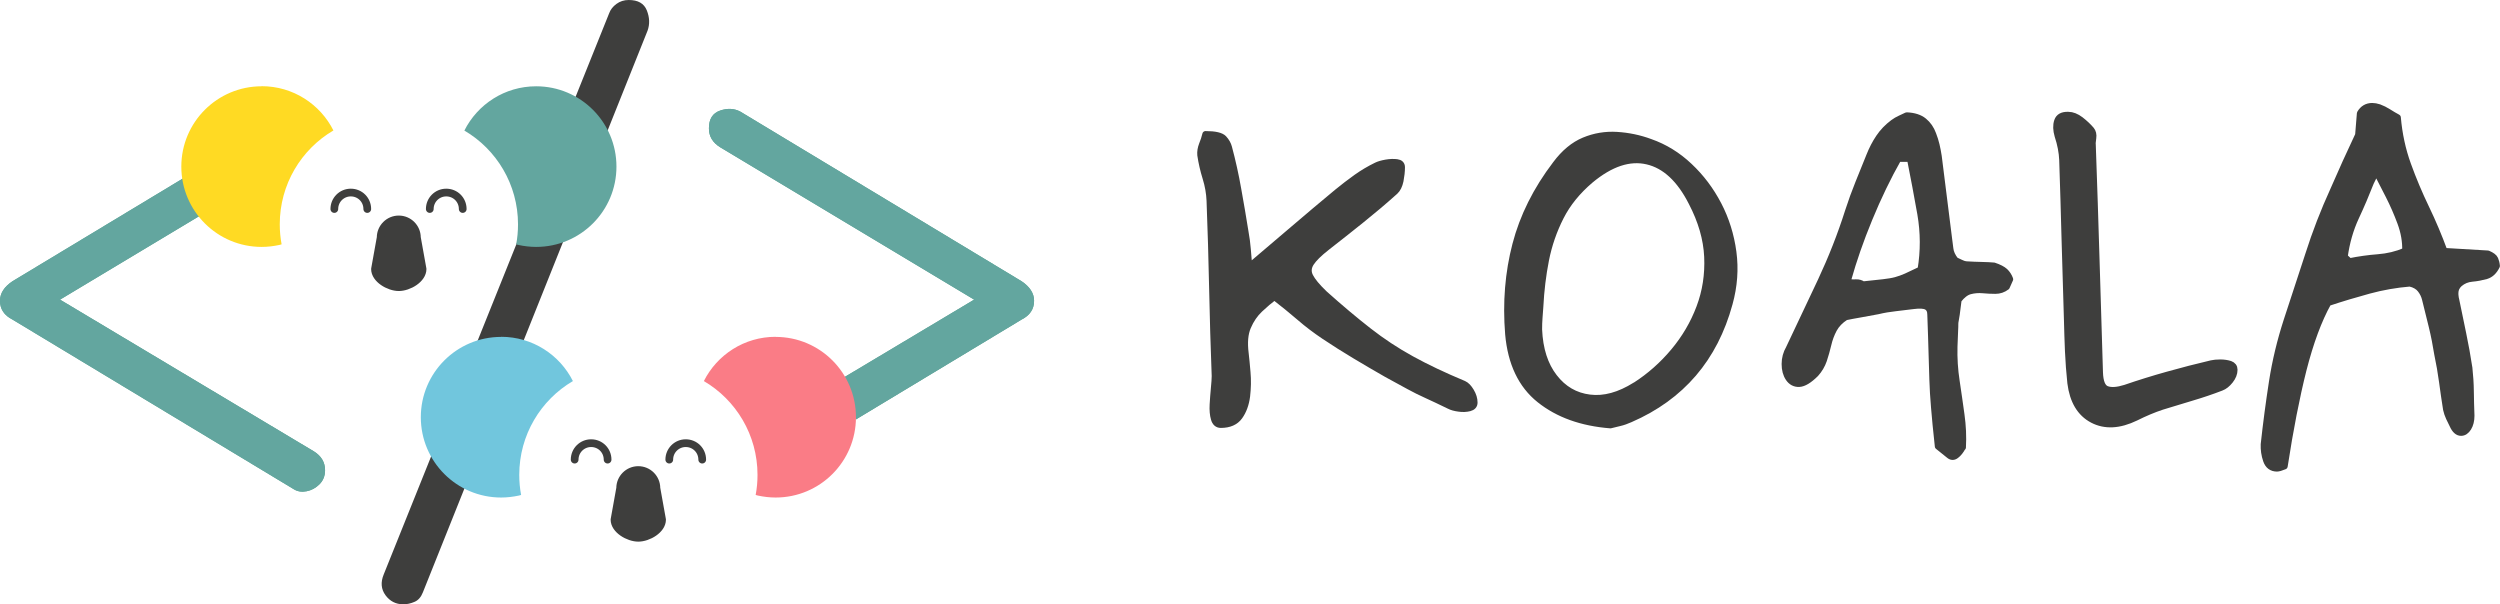 <svg xmlns="http://www.w3.org/2000/svg" id="Ebene_2" viewBox="0 0 242.8 58.68"><defs><style>.cls-1,.cls-2{fill:none;}.cls-1,.cls-3,.cls-4{stroke:#3e3e3d;stroke-linecap:round;stroke-linejoin:round;}.cls-1,.cls-4{stroke-width:.75px;}.cls-2,.cls-5,.cls-6,.cls-7,.cls-8,.cls-9,.cls-10{stroke-width:0px;}.cls-3{stroke-width:.62px;}.cls-3,.cls-4,.cls-8{fill:#3e3e3d;}.cls-5{fill:#fa7c86;}.cls-6{fill:#57a490;}.cls-7{fill:#63a69f;}.cls-9{fill:#71c6dd;}.cls-10{fill:#ffda23;}</style></defs><g id="Ebene_5"><path class="cls-6" d="m18.7,16.77L1.22,27.31c-.81.54-1.22,1.17-1.22,1.9,0,.82.41,1.42,1.22,1.83l27.31,16.47c.36.23.78.29,1.25.2.47-.09.89-.32,1.25-.68.36-.36.54-.82.54-1.36,0-.77-.36-1.38-1.08-1.83L5.83,29.1l14.5-8.7"></path><path class="cls-8" d="m61.06,0c-.45,0-.85.13-1.19.38s-.58.55-.71.91l-21.89,54.49c-.32.77-.26,1.44.17,2.03.43.58,1,.88,1.73.88.36,0,.72-.08,1.09-.24.36-.15.63-.46.81-.92L62.89,2.98c.23-.63.2-1.29-.07-1.97-.27-.68-.86-1.01-1.76-1.01Z"></path><path class="cls-6" d="m83.12,40.74l16.09-9.7c.81-.41,1.22-1.01,1.22-1.83,0-.72-.41-1.36-1.22-1.9l-27.31-16.47c-.59-.31-1.24-.35-1.96-.1-.73.25-1.09.82-1.09,1.73,0,.77.36,1.38,1.09,1.83l24.67,14.8-12.54,7.49"></path><path class="cls-7" d="m50.13,23.74c.12-.63.18-1.28.18-1.95,0-3.88-2.09-7.28-5.21-9.11h0c1.28-2.55,3.92-4.3,6.97-4.3,4.31,0,7.8,3.49,7.8,7.8,0,4.31-3.49,7.8-7.8,7.8-.59,0-1.16-.07-1.72-.19l-.22-.06"></path><path class="cls-4" d="m38.74,27.89h0c-.97,0-2.32-.79-2.32-1.76l.55-3.06c0-.97.79-1.76,1.76-1.76h0c.97,0,1.76.79,1.76,1.76l.55,3.06c0,.97-1.34,1.76-2.32,1.76Z"></path><path class="cls-9" d="m48.67,32.72c-4.31,0-7.8,3.49-7.8,7.8s3.49,7.8,7.8,7.8c.59,0,1.16-.07,1.72-.19l.22-.06c-.12-.63-.18-1.28-.18-1.95,0-3.88,2.09-7.28,5.21-9.11h0c-1.28-2.55-3.92-4.3-6.97-4.3Z"></path><path class="cls-4" d="m62,52.23h0c-.97,0-2.32-.79-2.32-1.76l.55-3.06c0-.97.79-1.76,1.76-1.76h0c.97,0,1.76.79,1.76,1.76l.55,3.06c0,.97-1.34,1.76-2.32,1.76Z"></path><path class="cls-1" d="m41.74,20.3c0-.88.71-1.6,1.6-1.6s1.6.71,1.6,1.6"></path><path class="cls-7" d="m18.7,16.77L1.22,27.31c-.81.54-1.22,1.17-1.22,1.9,0,.82.41,1.42,1.22,1.83l27.31,16.47c.36.23.78.29,1.25.2.47-.09.89-.32,1.25-.68.36-.36.54-.82.54-1.36,0-.77-.36-1.38-1.08-1.83L5.83,29.1l14.5-8.7-1.62-3.64Z"></path><path class="cls-7" d="m83.12,40.74l16.09-9.7c.81-.41,1.22-1.01,1.22-1.83,0-.72-.41-1.36-1.22-1.9l-27.31-16.47c-.59-.31-1.24-.35-1.96-.1-.73.25-1.09.82-1.09,1.73,0,.77.36,1.38,1.09,1.83l24.67,14.8-12.54,7.49"></path><path class="cls-1" d="m32.47,20.3c0-.88.71-1.6,1.6-1.6s1.6.71,1.6,1.6"></path><path class="cls-1" d="m65,44.64c0-.88.71-1.6,1.6-1.6s1.6.71,1.6,1.6"></path><path class="cls-1" d="m55.81,44.64c0-.88.71-1.6,1.6-1.6s1.6.71,1.6,1.6"></path><path class="cls-10" d="m25.41,8.38c-4.31,0-7.8,3.49-7.8,7.8s3.49,7.8,7.8,7.8c.59,0,1.16-.07,1.72-.19l.22-.06c-.12-.63-.18-1.28-.18-1.95,0-3.88,2.09-7.28,5.21-9.11h0c-1.28-2.55-3.92-4.3-6.97-4.3Z"></path><path class="cls-5" d="m75.33,32.72c4.31,0,7.8,3.49,7.8,7.8s-3.49,7.8-7.8,7.8c-.59,0-1.16-.07-1.72-.19l-.22-.06c.12-.63.18-1.28.18-1.95,0-3.88-2.09-7.28-5.21-9.11h0c1.28-2.55,3.92-4.3,6.97-4.3Z"></path><path class="cls-2" d="m20.32,20.4l-14.5,8.7,24.67,14.74c.72.45,1.08,1.06,1.08,1.83,0,.54-.18.99-.54,1.36-.36.36-.78.58-1.25.68-.47.09-.89.02-1.25-.2L1.22,31.04c-.81-.41-1.22-1.01-1.22-1.83,0-.72.41-1.36,1.22-1.9l17.48-10.54,1.62,3.64Z"></path><path class="cls-2" d="m83.12,40.74l16.09-9.7c.81-.41,1.22-1.01,1.22-1.83,0-.72-.41-1.36-1.22-1.9l-27.31-16.47c-.59-.31-1.24-.35-1.96-.1-.73.25-1.09.82-1.09,1.73,0,.77.36,1.38,1.09,1.83l24.67,14.8-12.54,7.49"></path><path class="cls-3" d="m123.76,28.84c-.44.33-.91.73-1.4,1.19s-.88,1.03-1.17,1.71c-.29.67-.36,1.53-.23,2.57.05.47.12,1.08.18,1.85.07.77.05,1.54-.04,2.32-.1.78-.34,1.44-.72,1.97-.38.53-.99.8-1.81.8-.33,0-.55-.19-.66-.58-.11-.38-.15-.84-.12-1.38.03-.53.07-1.06.12-1.58.05-.52.08-.92.08-1.19-.11-2.85-.19-5.69-.25-8.53-.06-2.84-.14-5.67-.25-8.49-.03-.74-.16-1.48-.39-2.22-.23-.74-.4-1.48-.51-2.22-.03-.33.03-.67.16-1.01.14-.34.25-.68.33-1.01.93,0,1.52.14,1.77.41.25.27.41.56.49.86.36,1.34.66,2.7.9,4.07.25,1.37.48,2.74.7,4.11.11.58.18,1.15.23,1.73.04.58.09,1.14.14,1.69,1.45-1.23,2.88-2.45,4.3-3.66,1.41-1.21,2.83-2.4,4.25-3.58.6-.49,1.22-.97,1.85-1.42s1.29-.84,1.97-1.17c.22-.11.53-.2.92-.27.4-.07.75-.08,1.07-.04.31.04.47.2.47.47,0,.41-.05.85-.14,1.32-.1.47-.27.81-.51,1.03-1.07.96-2.16,1.88-3.27,2.77-1.11.89-2.23,1.78-3.35,2.65-.77.6-1.29,1.12-1.56,1.54-.27.43-.3.86-.08,1.29.22.44.68,1,1.4,1.69,1.53,1.37,2.96,2.57,4.28,3.6,1.32,1.03,2.71,1.95,4.17,2.75,1.47.81,3.16,1.61,5.08,2.41.25.11.48.35.7.72.22.37.33.73.33,1.09,0,.27-.16.45-.47.53-.32.08-.67.1-1.05.04-.38-.05-.69-.14-.9-.25-.91-.44-1.64-.79-2.22-1.05-.58-.26-1.14-.54-1.69-.84-.55-.3-1.27-.7-2.18-1.19-1.01-.58-2.03-1.17-3.06-1.79-1.03-.62-2.04-1.25-3.02-1.91-.82-.55-1.62-1.15-2.38-1.81-.77-.66-1.59-1.33-2.47-2.01Z"></path><path class="cls-3" d="m156.4,41.29c-2.79-.22-5.08-1.04-6.87-2.47-1.78-1.42-2.79-3.55-3.04-6.37-.25-3.07-.01-5.97.7-8.69.71-2.73,2.01-5.34,3.91-7.83.82-1.1,1.74-1.86,2.75-2.28,1.01-.42,2.08-.6,3.19-.53,1.11.07,2.18.29,3.23.68,1.4.49,2.67,1.27,3.8,2.34,1.14,1.07,2.08,2.32,2.82,3.74s1.22,2.96,1.44,4.6c.22,1.64.1,3.32-.37,5.01-1.45,5.32-4.66,9.06-9.62,11.22-.36.16-.71.29-1.07.37-.36.08-.64.15-.86.21Zm2.43-3.86c1.4-.9,2.64-2,3.72-3.29,1.08-1.29,1.92-2.71,2.51-4.28.59-1.56.84-3.21.76-4.93s-.59-3.48-1.52-5.26c-1.15-2.27-2.59-3.61-4.32-4.01s-3.56.21-5.51,1.83c-1.26,1.07-2.23,2.26-2.9,3.58-.67,1.32-1.15,2.71-1.44,4.17-.29,1.47-.47,2.98-.55,4.54-.03.36-.05.72-.08,1.09s-.04.75-.04,1.13c.08,1.92.58,3.46,1.48,4.62.9,1.17,2.06,1.84,3.45,2.01,1.4.18,2.88-.23,4.44-1.21Z"></path><path class="cls-3" d="m190.61,43.43c-.19.36-.4.62-.64.8-.23.18-.46.17-.68-.02l-1.07-.86c-.17-1.54-.29-2.8-.37-3.78s-.14-1.88-.16-2.67c-.03-.79-.06-1.67-.08-2.63s-.07-2.19-.12-3.7c0-.38-.12-.64-.37-.78-.25-.14-.69-.16-1.32-.08-.6.08-1.18.15-1.73.21-.55.06-1.11.15-1.69.29-.58.11-1.14.21-1.69.31-.55.1-1.03.18-1.44.27-.52.33-.9.73-1.15,1.19-.25.47-.43.96-.55,1.48-.12.52-.27,1.03-.43,1.52-.17.49-.43.93-.78,1.32-.63.63-1.17.95-1.6.97s-.78-.17-1.03-.54c-.25-.37-.37-.83-.37-1.38s.14-1.05.41-1.52c1.04-2.19,2.08-4.38,3.1-6.56s1.91-4.43,2.65-6.76c.3-.93.63-1.84.99-2.73.36-.89.71-1.77,1.07-2.65.25-.63.55-1.22.92-1.77.37-.55.83-1.03,1.38-1.44.22-.16.45-.3.7-.41.25-.11.45-.21.62-.29.71.03,1.27.21,1.67.54.4.33.69.75.88,1.27.14.36.25.71.33,1.05.08.34.15.71.21,1.09l.99,7.89c.05.36.1.72.14,1.09.04.37.21.75.51,1.13.14.06.3.13.49.23.19.1.38.16.58.18.49.03.98.05,1.46.06.48.01.88.03,1.21.06.49.16.85.35,1.07.55.22.21.38.46.49.76l-.33.74c-.33.25-.69.37-1.09.37s-.81-.02-1.23-.06-.84,0-1.23.1-.77.4-1.13.86c-.08.66-.14,1.12-.18,1.4-.04.27-.08.47-.1.6-.03.12-.04.25-.04.37s0,.34-.02.64c-.01.3-.04.81-.06,1.52-.03,1.12.04,2.24.21,3.35s.32,2.2.47,3.27c.15,1.07.2,2.12.14,3.17Zm-9.7-15.79c.82-.08,1.48-.15,1.97-.21s.9-.12,1.23-.21.67-.21,1.03-.37c.36-.16.82-.38,1.4-.66.3-1.81.29-3.61-.02-5.41-.32-1.79-.65-3.58-1.01-5.37h-1.15c-1.01,1.78-1.95,3.73-2.82,5.84s-1.54,4.06-2.04,5.84c-.05.19,0,.3.17.33.16.03.36.03.6.02.23-.01.45.05.64.18Z"></path><path class="cls-3" d="m203.23,14c.14,3.86.26,7.63.37,11.29.11,3.66.22,7.28.33,10.87.03.93.25,1.48.68,1.64s1.02.12,1.79-.12c1.37-.47,2.75-.9,4.15-1.29s2.81-.76,4.23-1.09c.22-.05.51-.08.86-.08s.67.05.95.14c.27.1.41.28.41.55,0,.36-.14.71-.41,1.05s-.56.57-.86.68c-.93.36-1.88.68-2.86.97-.97.29-1.94.58-2.9.88-.82.27-1.67.63-2.55,1.07-1.59.77-2.99.84-4.19.21s-1.92-1.82-2.14-3.58c-.11-1.01-.18-2.03-.23-3.06-.04-1.03-.08-2.05-.1-3.06-.08-2.6-.16-5.2-.23-7.79-.07-2.59-.14-5.17-.23-7.75-.03-.74-.18-1.52-.45-2.34-.16-.55-.18-1.03-.04-1.44.14-.41.49-.6,1.07-.58.38,0,.78.16,1.19.47.41.32.75.64,1.03.97.16.19.23.46.18.8s-.06.54-.06.6Z"></path><path class="cls-3" d="m221.15,45.49c-.52,0-.87-.26-1.05-.78-.18-.52-.25-1.04-.23-1.56.22-2.03.49-4.05.8-6.06.31-2.01.79-3.99,1.42-5.94.71-2.14,1.41-4.28,2.1-6.41.68-2.14,1.49-4.23,2.43-6.29.77-1.78,1.58-3.56,2.42-5.34l.17-2.1c.27-.47.67-.7,1.19-.7.19,0,.41.04.66.12.3.11.6.26.9.45s.6.37.9.53c.14,1.62.47,3.14.99,4.58.52,1.44,1.11,2.84,1.77,4.21.66,1.37,1.25,2.77,1.77,4.19l4.23.25c.38.16.62.34.7.53.08.19.14.41.16.66-.25.52-.59.84-1.03.97-.44.12-.89.21-1.36.25s-.88.21-1.23.51c-.27.25-.41.55-.41.9,0,.11,0,.22.02.33.01.11.03.22.06.33.22,1.1.45,2.19.68,3.29.23,1.1.43,2.21.6,3.33.08.74.13,1.5.14,2.28.01.78.03,1.57.06,2.36,0,.47-.1.86-.29,1.17-.19.31-.43.47-.7.47-.33,0-.6-.25-.82-.74-.11-.22-.23-.46-.35-.72-.12-.26-.21-.53-.27-.8-.14-.88-.27-1.77-.39-2.67-.12-.9-.28-1.81-.47-2.71-.14-.88-.31-1.77-.53-2.67-.22-.91-.44-1.79-.66-2.67-.08-.33-.23-.64-.45-.92-.22-.29-.56-.49-1.03-.6-1.34.11-2.67.34-3.99.7-1.32.36-2.63.75-3.95,1.19-.93,1.67-1.73,3.84-2.41,6.5-.67,2.66-1.28,5.78-1.83,9.37-.33.14-.58.21-.74.21Zm7.03-20.1c.93-.19,1.86-.32,2.78-.39.92-.07,1.8-.28,2.65-.64.03-.9-.13-1.81-.47-2.73-.34-.92-.73-1.81-1.17-2.67s-.84-1.64-1.19-2.32l-.53,1.07c-.44,1.12-.92,2.26-1.46,3.41-.53,1.15-.9,2.42-1.09,3.82l.49.45Z"></path></g></svg>